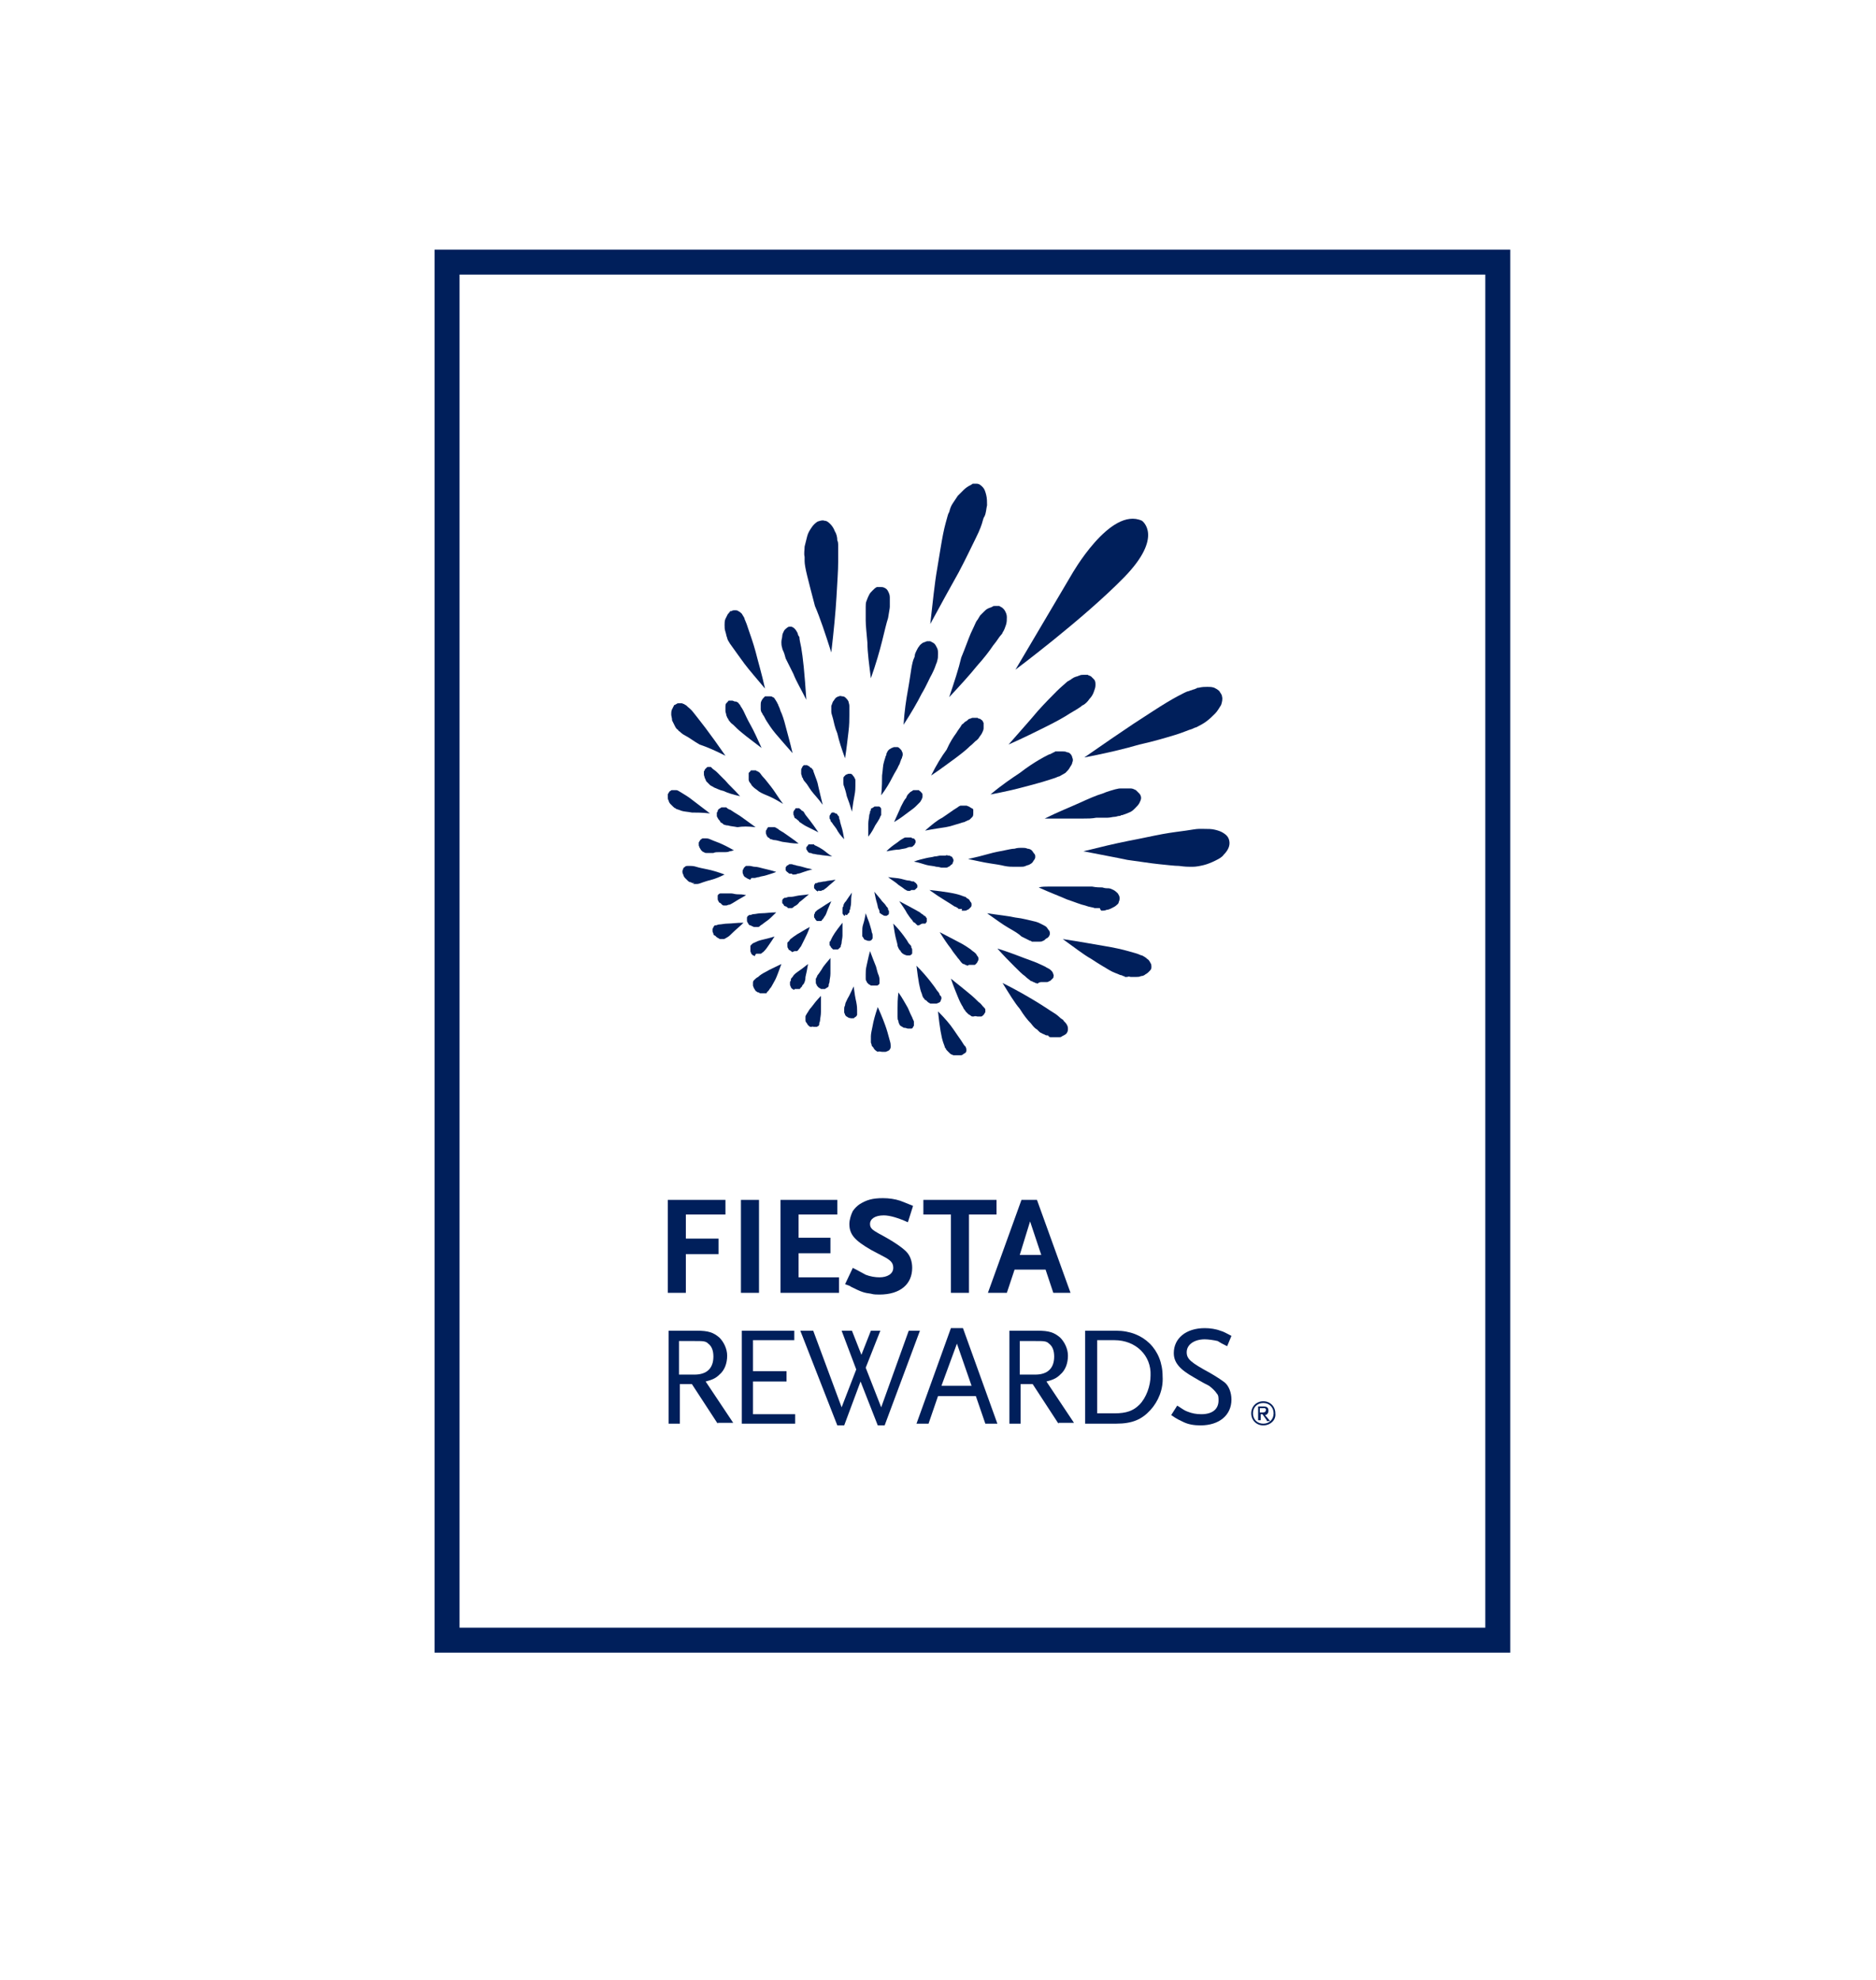 <?xml version="1.0" encoding="utf-8"?>
<!-- Generator: Adobe Illustrator 21.0.0, SVG Export Plug-In . SVG Version: 6.00 Build 0)  -->
<svg version="1.0" id="Layer_1" xmlns="http://www.w3.org/2000/svg" xmlns:xlink="http://www.w3.org/1999/xlink" x="0px" y="0px"
	 viewBox="0 0 218 230" style="enable-background:new 0 0 218 230;" xml:space="preserve">
<style type="text/css">
	.st0{fill:#001F5B;}
</style>
<g id="XMLID_14_">
	<g id="XMLID_129_">
		<g id="XMLID_583_">
			<path id="XMLID_584_" class="st0" d="M175.5,192h-125V29h125V192z M53.4,189.1h119.2V31.9H53.4V189.1z"/>
		</g>
		<g id="XMLID_130_">
			<g id="XMLID_504_">
				<g id="XMLID_574_">
					<path id="XMLID_582_" class="st0" d="M102.5,122.2c0.2,0,0.3,0,0.4,0c0.1,0,0.2-0.1,0.3-0.1c0.1-0.1,0.2-0.1,0.2-0.2
						c0.1-0.1,0.1-0.2,0.1-0.3c0,0,0,0,0-0.1c0-0.1,0-0.3-0.1-0.6c-0.1-0.3-0.2-0.8-0.4-1.4c-0.2-0.6-0.5-1.4-1-2.5
						c-0.3,0.9-0.5,1.6-0.6,2.2c-0.1,0.5-0.2,0.9-0.2,1.2c0,0.3,0,0.5,0,0.6c0,0.1,0,0.1,0,0.1c0,0.1,0.1,0.2,0.1,0.4
						c0.1,0.1,0.2,0.2,0.3,0.4c0.1,0.1,0.2,0.2,0.4,0.3C102.2,122.1,102.3,122.2,102.5,122.2L102.5,122.2
						C102.5,122.2,102.5,122.2,102.5,122.2L102.5,122.2L102.5,122.2"/>
					<path id="XMLID_581_" class="st0" d="M96.6,75.8c0.3-2.6,0.5-4.7,0.6-6.4c0.1-1.8,0.2-3.1,0.2-4.1c0-1,0-1.6,0-2
						c0-0.4-0.1-0.5-0.1-0.5c0-0.4-0.1-0.8-0.3-1.1c-0.1-0.3-0.3-0.6-0.5-0.8c-0.2-0.2-0.4-0.4-0.7-0.4c-0.2-0.1-0.5,0-0.8,0.1
						c0,0,0,0,0,0c0,0,0,0,0,0c0,0,0,0,0,0c0,0,0,0,0,0c-0.3,0.2-0.5,0.4-0.7,0.7c-0.2,0.3-0.4,0.6-0.5,1c-0.1,0.4-0.2,0.8-0.3,1.2
						c0,0.4-0.1,0.8,0,1.2c0,0,0,0.1,0,0.5c0,0.3,0.1,0.9,0.3,1.7c0.2,0.8,0.5,2,0.9,3.5C95.3,71.8,95.9,73.6,96.6,75.8"/>
					<path id="XMLID_580_" class="st0" d="M80.6,102.7c0.1,0,0.2,0,0.4,0c0.2,0,0.4-0.1,0.7-0.2c0.3-0.1,0.6-0.2,1-0.3
						c0.4-0.1,0.9-0.3,1.5-0.6c-0.8-0.3-1.5-0.5-2-0.6c-0.5-0.1-1-0.2-1.3-0.3c-0.3-0.1-0.6-0.1-0.7-0.1c-0.2,0-0.3,0-0.3,0
						c0,0,0,0,0,0c0,0,0,0,0,0c0,0,0,0,0,0l0,0h0h0l0,0h0c-0.1,0-0.2,0-0.3,0.1c-0.1,0.1-0.2,0.1-0.2,0.2c0,0.1-0.1,0.2-0.1,0.3
						c0,0.1,0,0.3,0.1,0.4c0,0.1,0.1,0.3,0.2,0.4c0.1,0.1,0.2,0.2,0.3,0.3c0.1,0.1,0.2,0.2,0.4,0.2c0.1,0.1,0.2,0.1,0.4,0.1l0,0
						c0,0,0,0,0,0C80.5,102.7,80.5,102.7,80.6,102.7C80.6,102.7,80.6,102.7,80.6,102.7"/>
					<path id="XMLID_579_" class="st0" d="M138.3,100.7c0.1,0,0.1,0,0.1,0c0,0,0.1,0,0.1,0c0,0,0,0,0.1,0l0,0l0,0c0,0,0,0,0,0
						c0,0,0,0,0,0s0,0,0,0c0.4,0,0.9-0.1,1.3-0.2c0.4-0.1,0.9-0.3,1.3-0.5c0.4-0.2,0.8-0.4,1-0.7c0.3-0.3,0.5-0.6,0.6-0.9
						c0.1-0.3,0.1-0.6,0-0.9c-0.1-0.3-0.3-0.5-0.6-0.7c-0.3-0.2-0.6-0.3-1-0.4c-0.4-0.1-0.8-0.1-1.3-0.1c0,0,0,0,0,0
						c0,0-0.1,0-0.1,0c-0.1,0-0.1,0-0.2,0c-0.1,0-0.2,0-0.3,0c-0.3,0-0.8,0.1-1.5,0.2c-0.7,0.1-1.6,0.2-2.7,0.4
						c-1.1,0.2-2.4,0.5-4,0.8c-1.5,0.3-3.2,0.7-5.2,1.2c2,0.4,3.7,0.7,5.1,1c1.5,0.2,2.7,0.4,3.7,0.5c1,0.1,1.8,0.2,2.3,0.2
						C137.7,100.7,138.1,100.7,138.3,100.7"/>
					<path id="XMLID_578_" class="st0" d="M84.3,87.8c-0.9-1.3-1.7-2.4-2.3-3.2c-0.6-0.8-1.1-1.4-1.4-1.8c-0.3-0.4-0.6-0.6-0.7-0.7
						C79.8,82,79.8,82,79.8,82c-0.1-0.1-0.2-0.1-0.3-0.2c-0.1,0-0.2-0.1-0.3-0.1c-0.1,0-0.2,0-0.3,0c-0.1,0-0.2,0-0.3,0.1
						c-0.1,0-0.1,0.1-0.2,0.1c-0.1,0-0.1,0.1-0.1,0.1c0,0.1-0.1,0.1-0.1,0.2c0,0.1-0.1,0.1-0.1,0.2c-0.1,0.2-0.1,0.4-0.1,0.6
						c0,0.2,0.1,0.4,0.1,0.7c0.1,0.2,0.2,0.4,0.3,0.6c0.1,0.2,0.2,0.4,0.4,0.5c0,0,0,0.1,0.2,0.2c0.1,0.1,0.3,0.3,0.7,0.5
						c0.4,0.2,0.9,0.6,1.6,1C82.2,86.8,83.1,87.2,84.3,87.8"/>
					<path id="XMLID_577_" class="st0" d="M122.2,120.5c0.1,0,0.2,0,0.3,0c0.1,0,0.2,0,0.3,0c0.1,0,0.2,0,0.3,0c0.1,0,0.2,0,0.3-0.1
						c0.2-0.1,0.4-0.2,0.5-0.3c0.1-0.1,0.2-0.3,0.2-0.5c0-0.2,0-0.3-0.1-0.5c-0.1-0.2-0.2-0.3-0.4-0.5c0,0,0-0.1-0.2-0.2
						c-0.2-0.1-0.4-0.4-0.9-0.7c-0.5-0.3-1.2-0.8-2.2-1.4c-1-0.6-2.2-1.3-3.8-2.1c0.8,1.3,1.4,2.3,2,3c0.5,0.8,0.9,1.3,1.3,1.7
						c0.3,0.4,0.5,0.6,0.7,0.7c0.1,0.1,0.2,0.2,0.2,0.2c0.1,0.1,0.2,0.2,0.3,0.2c0.1,0.1,0.2,0.1,0.4,0.2c0.1,0.1,0.3,0.1,0.4,0.1
						C121.9,120.5,122,120.5,122.2,120.5"/>
					<path id="XMLID_576_" class="st0" d="M118,77.8l6.5-11c0,0,4.5-8,8.2-6.3c0,0,2.6,1.8-2.1,6.6C125.9,71.9,118,77.8,118,77.8"/>
					<path id="XMLID_575_" class="st0" d="M88.6,115.4c0.1,0,0.1,0,0.2,0c0.1,0,0.1,0,0.2,0c0.1,0,0.1,0,0.1-0.1
						c0,0,0.1-0.1,0.1-0.1c0,0,0,0,0.1-0.1c0.1-0.1,0.1-0.2,0.3-0.4c0.1-0.2,0.3-0.5,0.5-0.9c0.2-0.4,0.4-1,0.7-1.8
						c-0.8,0.4-1.3,0.6-1.8,0.9c-0.4,0.2-0.7,0.4-0.9,0.6c-0.2,0.1-0.3,0.2-0.4,0.3c-0.1,0.1-0.1,0.1-0.1,0.1
						c-0.1,0.1-0.1,0.2-0.1,0.3c0,0.1,0,0.2,0,0.3c0,0.1,0.1,0.2,0.1,0.3c0.1,0.1,0.1,0.2,0.2,0.3c0,0,0.1,0.1,0.1,0.1
						c0.1,0,0.1,0.1,0.2,0.1c0.1,0,0.1,0,0.2,0.1C88.5,115.4,88.5,115.4,88.6,115.4"/>
				</g>
				<g id="XMLID_565_">
					<path id="XMLID_573_" class="st0" d="M83.7,109.1C83.8,109.1,83.8,109.1,83.7,109.1c0.1,0,0.1,0,0.1,0c0,0,0,0,0.1,0
						c0,0,0,0,0.1,0c0,0,0,0,0.1,0c0.1,0,0.2-0.1,0.4-0.2c0.2-0.1,0.4-0.3,0.7-0.6c0.3-0.3,0.7-0.6,1.2-1.1c-0.8,0-1.4,0.1-1.8,0.1
						c-0.4,0-0.8,0.1-1,0.1c-0.2,0-0.3,0.1-0.4,0.1c-0.1,0-0.1,0-0.1,0c-0.1,0-0.1,0.1-0.2,0.2c0,0.1-0.1,0.2-0.1,0.2
						c0,0.1,0,0.2,0,0.3c0,0.1,0.1,0.2,0.1,0.3c0,0.1,0.1,0.2,0.2,0.2c0.1,0.1,0.1,0.1,0.2,0.2c0.1,0,0.1,0.1,0.2,0.1
						C83.6,109.1,83.7,109.1,83.7,109.1"/>
					<path id="XMLID_572_" class="st0" d="M126,88c2.6-0.5,4.7-1,6.4-1.5c1.8-0.4,3.1-0.8,4.1-1.1c1-0.3,1.6-0.6,2-0.7
						c0.4-0.2,0.5-0.2,0.5-0.2c0.4-0.2,0.8-0.4,1.2-0.7c0.4-0.3,0.7-0.6,1-0.9c0.3-0.3,0.5-0.7,0.7-1c0.1-0.3,0.2-0.7,0.1-1
						c0-0.2-0.2-0.4-0.3-0.6c-0.2-0.2-0.4-0.3-0.6-0.4c-0.3-0.1-0.5-0.1-0.8-0.1c-0.3,0-0.6,0-1,0.1c-0.1,0-0.2,0-0.3,0.1
						c-0.1,0-0.2,0.1-0.3,0.1c-0.1,0-0.2,0.1-0.3,0.1c-0.1,0-0.2,0.1-0.3,0.1c0,0-0.1,0-0.5,0.2c-0.4,0.2-1,0.5-2,1.1
						c-1,0.6-2.2,1.4-3.9,2.5C130.2,85.1,128.3,86.4,126,88"/>
					<path id="XMLID_571_" class="st0" d="M88.9,80c-0.4-1.8-0.8-3.1-1.1-4.3c-0.3-1.1-0.6-1.9-0.8-2.5c-0.2-0.6-0.3-0.9-0.4-1.1
						c-0.1-0.2-0.1-0.3-0.1-0.3c-0.1-0.2-0.2-0.3-0.3-0.5c-0.1-0.1-0.2-0.2-0.4-0.3c-0.1-0.1-0.3-0.1-0.4-0.1c-0.1,0-0.3,0-0.4,0.1
						c0,0-0.1,0-0.1,0c0,0-0.1,0-0.1,0.1c0,0,0,0-0.1,0.1c0,0,0,0.1-0.1,0.1c-0.1,0.2-0.2,0.4-0.3,0.6c-0.1,0.2-0.1,0.5-0.1,0.7
						c0,0.3,0,0.5,0.1,0.8c0.1,0.3,0.1,0.5,0.2,0.7c0,0,0,0.1,0.1,0.3c0.1,0.2,0.3,0.5,0.6,0.9c0.3,0.4,0.7,1,1.3,1.8
						C87.1,77.9,87.9,78.8,88.9,80"/>
					<path id="XMLID_570_" class="st0" d="M111.1,122.6C111.1,122.6,111.1,122.7,111.1,122.6c0.1,0,0.1,0,0.2,0c0,0,0.1,0,0.1,0
						c0,0,0.1,0,0.1,0c0.2,0,0.3,0,0.4-0.1c0.1-0.1,0.2-0.1,0.3-0.2c0.1-0.1,0.1-0.2,0.1-0.3c0-0.1,0-0.2-0.1-0.4c0,0,0,0-0.1-0.1
						c-0.1-0.1-0.2-0.3-0.4-0.6c-0.2-0.3-0.5-0.7-0.9-1.3c-0.4-0.6-1-1.3-1.8-2.1c0.1,1,0.2,1.7,0.3,2.3c0.1,0.6,0.2,1,0.3,1.3
						c0.1,0.3,0.2,0.5,0.2,0.6c0.1,0.1,0.1,0.1,0.1,0.1c0,0.1,0.1,0.2,0.2,0.3c0.1,0.1,0.2,0.2,0.3,0.3c0.1,0.1,0.2,0.1,0.4,0.2
						C110.8,122.6,111,122.6,111.1,122.6"/>
					<path id="XMLID_569_" class="st0" d="M108.1,72.5c1.3-2.4,2.4-4.4,3.3-6c0.9-1.7,1.5-3,2-4c0.5-1,0.7-1.6,0.8-2
						c0.1-0.4,0.2-0.5,0.2-0.5c0.2-0.4,0.2-0.9,0.3-1.3c0-0.4,0-0.8-0.1-1.2c-0.1-0.4-0.2-0.7-0.4-0.9c-0.2-0.2-0.4-0.4-0.7-0.4
						c-0.1,0-0.1,0-0.2,0c-0.1,0-0.1,0-0.2,0c-0.1,0-0.1,0-0.2,0.1c-0.1,0-0.1,0.1-0.2,0.1c-0.2,0.1-0.5,0.3-0.7,0.5
						c-0.2,0.2-0.5,0.5-0.7,0.7c-0.2,0.3-0.4,0.6-0.6,0.9c-0.2,0.3-0.3,0.6-0.4,1c0,0-0.1,0.1-0.2,0.5c-0.1,0.4-0.3,1-0.5,2
						c-0.2,1-0.4,2.3-0.7,4.1C108.6,67.8,108.4,69.9,108.1,72.5"/>
					<path id="XMLID_568_" class="st0" d="M94.5,119.3c0.1,0,0.2,0,0.2,0c0.1,0,0.1,0,0.2,0c0.1,0,0.1-0.1,0.2-0.1
						c0,0,0.1-0.1,0.1-0.2c0,0,0,0,0-0.1c0-0.1,0.1-0.2,0.1-0.4c0-0.2,0.1-0.5,0.1-1c0-0.5,0-1.1,0-1.8c-0.5,0.5-0.8,0.9-1.1,1.3
						c-0.3,0.3-0.4,0.6-0.5,0.7c-0.1,0.2-0.2,0.3-0.2,0.4c0,0.1,0,0.1,0,0.1c0,0.1,0,0.2,0,0.3c0,0.1,0,0.2,0.1,0.3
						c0.1,0.1,0.1,0.2,0.2,0.3c0.1,0.1,0.2,0.2,0.3,0.2c0,0,0.1,0,0.1,0c0,0,0.1,0,0.1,0C94.4,119.2,94.4,119.2,94.5,119.3
						C94.5,119.3,94.5,119.3,94.5,119.3"/>
					<path id="XMLID_567_" class="st0" d="M131.4,113.5c0.2,0,0.4,0,0.6,0c0.2,0,0.4,0,0.6-0.1c0.2,0,0.4-0.1,0.5-0.2
						c0.2-0.1,0.3-0.2,0.4-0.3c0.2-0.2,0.3-0.3,0.3-0.5c0-0.2,0-0.4-0.1-0.5c-0.1-0.2-0.2-0.4-0.4-0.5c-0.2-0.2-0.4-0.3-0.6-0.4
						c0,0-0.1,0-0.3-0.1c-0.2-0.1-0.6-0.2-1.3-0.4c-0.7-0.2-1.6-0.4-2.8-0.6c-1.2-0.2-2.8-0.5-4.8-0.8c1.4,1,2.4,1.8,3.3,2.3
						c0.9,0.6,1.6,1,2.1,1.3c0.5,0.3,0.9,0.4,1.1,0.5c0.2,0.1,0.3,0.1,0.3,0.1c0.1,0,0.2,0.1,0.2,0.1c0.1,0,0.2,0,0.2,0.1
						c0.1,0,0.2,0,0.3,0C131.2,113.4,131.3,113.5,131.4,113.5"/>
					<path id="XMLID_566_" class="st0" d="M82.5,94.5c-0.9-0.7-1.6-1.2-2.1-1.6c-0.5-0.4-0.9-0.6-1.2-0.8c-0.3-0.2-0.5-0.3-0.6-0.3
						c-0.1,0-0.1,0-0.1,0c0,0-0.1,0-0.1,0c0,0-0.1,0-0.1,0c0,0-0.1,0-0.1,0c0,0-0.1,0-0.1,0c-0.1,0-0.1,0-0.2,0.1
						c-0.1,0-0.1,0.1-0.2,0.2c0,0.1-0.1,0.1-0.1,0.2c0,0.1,0,0.2,0,0.3c0,0.1,0,0.3,0.1,0.4c0,0.1,0.1,0.3,0.2,0.4
						c0.1,0.1,0.2,0.2,0.3,0.3c0.1,0.1,0.2,0.2,0.3,0.2c0,0,0,0,0.1,0.1c0.1,0,0.3,0.1,0.6,0.2c0.3,0.1,0.7,0.1,1.2,0.2
						C80.9,94.4,81.6,94.4,82.5,94.5"/>
				</g>
				<g id="XMLID_556_">
					<path id="XMLID_564_" class="st0" d="M98.3,106.3c0,0,0.1,0,0.1,0c0,0,0.1,0,0.1-0.1c0,0,0.1-0.1,0.1-0.1c0,0,0.1-0.1,0.1-0.1
						c0,0,0,0,0-0.1c0-0.1,0-0.1,0.1-0.3c0-0.2,0.1-0.4,0.1-0.7c0-0.3,0-0.7,0.1-1.2c-0.3,0.4-0.5,0.7-0.7,1
						c-0.2,0.2-0.3,0.4-0.3,0.6c-0.1,0.1-0.1,0.2-0.1,0.3c0,0.1,0,0.1,0,0.1c0,0.1,0,0.1,0,0.2c0,0.1,0,0.1,0,0.2
						c0,0.1,0.1,0.1,0.1,0.2c0,0,0.1,0.1,0.2,0.1c0,0,0,0,0,0C98.2,106.2,98.2,106.2,98.3,106.3C98.2,106.3,98.3,106.3,98.3,106.3
						C98.3,106.3,98.3,106.3,98.3,106.3"/>
					<path id="XMLID_563_" class="st0" d="M100.9,97.2c0.4-0.5,0.6-0.9,0.8-1.3c0.2-0.3,0.4-0.6,0.5-0.8c0.1-0.2,0.1-0.3,0.2-0.4
						c0-0.1,0-0.1,0-0.1c0-0.1,0-0.2,0-0.3c0-0.1,0-0.2,0-0.3c0-0.1-0.1-0.2-0.1-0.2c-0.1-0.1-0.1-0.1-0.2-0.1c0,0,0,0-0.1,0
						c0,0,0,0-0.1,0c0,0,0,0-0.1,0c0,0,0,0-0.1,0c-0.1,0-0.1,0-0.2,0.1c-0.1,0-0.1,0.1-0.2,0.1c-0.1,0-0.1,0.1-0.1,0.2
						c0,0.1-0.1,0.1-0.1,0.2c0,0,0,0,0,0.1c0,0.1-0.1,0.2-0.1,0.4c0,0.2-0.1,0.5-0.1,0.9C100.9,96.1,100.9,96.6,100.9,97.2"/>
					<path id="XMLID_562_" class="st0" d="M96.7,99.5c-0.5-0.3-0.8-0.6-1.1-0.8c-0.3-0.2-0.5-0.3-0.7-0.4c-0.2-0.1-0.3-0.1-0.3-0.2
						c-0.1,0-0.1,0-0.1,0c0,0,0,0-0.1,0c0,0,0,0-0.1,0c0,0,0,0-0.1,0c0,0,0,0-0.1,0c0,0-0.1,0-0.1,0c0,0-0.1,0-0.1,0.1
						c0,0-0.1,0.1-0.1,0.1c0,0,0,0.1-0.1,0.1c0,0.1,0,0.1,0,0.2c0,0.1,0,0.1,0.1,0.2c0,0.1,0.1,0.1,0.1,0.2c0.1,0,0.1,0.1,0.2,0.1
						c0,0,0,0,0.1,0c0.1,0,0.2,0.1,0.3,0.1c0.2,0,0.4,0.1,0.7,0.1C95.7,99.4,96.1,99.4,96.7,99.5"/>
					<path id="XMLID_561_" class="st0" d="M106,103.4c0.1,0,0.1,0,0.2,0c0.1,0,0.1,0,0.2-0.1c0,0,0.1-0.1,0.1-0.1
						c0,0,0.1-0.1,0.1-0.1c0-0.1,0-0.1,0-0.2c0-0.1,0-0.1-0.1-0.2c0-0.1-0.1-0.1-0.2-0.2c-0.1-0.1-0.1-0.1-0.2-0.1c0,0,0,0-0.1,0
						c-0.1,0-0.2-0.1-0.4-0.1c-0.2,0-0.5-0.1-0.9-0.2c-0.4-0.1-0.9-0.1-1.5-0.2c0.5,0.4,0.9,0.6,1.2,0.9c0.3,0.2,0.6,0.4,0.7,0.5
						c0.2,0.1,0.3,0.2,0.4,0.2c0.1,0,0.1,0,0.1,0c0,0,0,0,0.1,0c0,0,0.1,0,0.1,0C105.8,103.4,105.9,103.4,106,103.4
						C105.9,103.4,105.9,103.4,106,103.4"/>
					<path id="XMLID_560_" class="st0" d="M98.1,97.5c-0.1-0.6-0.2-1.1-0.3-1.4c-0.1-0.4-0.2-0.6-0.2-0.8c-0.1-0.2-0.1-0.3-0.1-0.4
						c0-0.1-0.1-0.1-0.1-0.1c0-0.1-0.1-0.1-0.1-0.2c0,0-0.1-0.1-0.2-0.1c-0.1,0-0.1-0.1-0.2-0.1c-0.1,0-0.1,0-0.2,0c0,0,0,0,0,0
						c0,0,0,0,0,0c0,0,0,0,0,0c0,0,0,0,0,0c-0.1,0-0.1,0.1-0.2,0.2c0,0.1-0.1,0.1-0.1,0.2c0,0.1,0,0.2,0,0.2c0,0.1,0,0.2,0.1,0.2
						c0,0,0,0,0,0.1c0,0.1,0.1,0.2,0.2,0.3c0.1,0.2,0.3,0.4,0.5,0.7C97.4,96.7,97.7,97.1,98.1,97.5"/>
					<path id="XMLID_559_" class="st0" d="M102.9,106.4C102.9,106.4,102.9,106.4,102.9,106.4C102.9,106.4,102.9,106.4,102.9,106.4
						c0.1,0,0.1,0,0.1,0c0,0,0,0,0,0c0.1,0,0.1-0.1,0.2-0.1c0,0,0.1-0.1,0.1-0.2c0-0.1,0-0.1,0-0.2c0-0.1,0-0.1-0.1-0.2
						c0,0,0,0,0-0.1c0-0.1-0.1-0.2-0.2-0.3c-0.1-0.2-0.3-0.4-0.5-0.6c-0.2-0.3-0.5-0.6-0.9-1.1c0.1,0.5,0.2,1,0.3,1.3
						c0.1,0.3,0.1,0.6,0.2,0.7c0.1,0.2,0.1,0.3,0.1,0.3c0,0.1,0,0.1,0,0.1c0,0.1,0.1,0.1,0.1,0.1c0,0,0.1,0.1,0.1,0.1
						c0.1,0,0.1,0.1,0.2,0.1C102.7,106.4,102.8,106.4,102.9,106.4"/>
					<path id="XMLID_558_" class="st0" d="M103,98.9c0.6-0.1,1.1-0.2,1.5-0.2c0.4-0.1,0.7-0.1,0.9-0.2c0.2-0.1,0.3-0.1,0.4-0.1
						c0.1,0,0.1,0,0.1,0c0.1,0,0.2-0.1,0.2-0.1c0.1-0.1,0.1-0.1,0.2-0.2c0-0.1,0.1-0.2,0.1-0.2c0-0.1,0-0.2,0-0.2
						c0-0.1-0.1-0.1-0.1-0.2c0,0-0.1-0.1-0.2-0.1c-0.1,0-0.1,0-0.2-0.1c-0.1,0-0.1,0-0.2,0c0,0,0,0-0.1,0c0,0,0,0-0.1,0
						c0,0,0,0-0.1,0c0,0,0,0-0.1,0c0,0,0,0-0.1,0c-0.1,0-0.2,0.1-0.4,0.2c-0.2,0.1-0.4,0.3-0.7,0.5C103.8,98.2,103.4,98.5,103,98.9"
						/>
					<path id="XMLID_557_" class="st0" d="M95.2,103.5L95.2,103.5C95.2,103.4,95.3,103.4,95.2,103.5c0.1,0,0.1,0,0.1,0c0,0,0,0,0,0
						c0,0,0,0,0.1,0c0.1,0,0.1-0.1,0.3-0.1c0.1-0.1,0.3-0.2,0.5-0.4c0.2-0.2,0.5-0.4,0.9-0.8c-0.5,0.1-0.9,0.1-1.2,0.2
						c-0.3,0-0.5,0.1-0.7,0.1c-0.2,0-0.2,0.1-0.3,0.1c-0.1,0-0.1,0-0.1,0c-0.1,0-0.1,0.1-0.1,0.1c0,0-0.1,0.1-0.1,0.2
						c0,0.1,0,0.1,0,0.2c0,0.1,0,0.1,0.1,0.2c0,0,0.1,0.1,0.1,0.1c0,0,0.1,0.1,0.1,0.1c0,0,0.1,0,0.1,0.1
						C95.1,103.4,95.1,103.5,95.2,103.5"/>
				</g>
				<g id="XMLID_538_">
					<path id="XMLID_555_" class="st0" d="M86,92.5c-0.7-0.8-1.3-1.3-1.7-1.8c-0.4-0.4-0.8-0.8-1-1c-0.2-0.2-0.4-0.3-0.5-0.4
						c-0.1-0.1-0.1-0.1-0.1-0.1c0,0-0.1-0.1-0.1-0.1c0,0-0.1,0-0.1,0c0,0-0.1,0-0.1,0c0,0-0.1,0-0.1,0c-0.1,0-0.1,0-0.2,0.1
						c0,0-0.1,0.1-0.1,0.1c0,0-0.1,0.1-0.1,0.1c0,0.1,0,0.1-0.1,0.2c0,0.1,0,0.3,0,0.4c0,0.1,0.1,0.3,0.1,0.4
						c0.1,0.1,0.1,0.3,0.2,0.4c0.1,0.1,0.2,0.2,0.3,0.3c0,0,0,0,0.1,0.1c0.1,0.1,0.2,0.1,0.5,0.3c0.3,0.1,0.6,0.3,1.1,0.4
						C84.5,92.1,85.1,92.3,86,92.5"/>
					<path id="XMLID_554_" class="st0" d="M121,114.1c0.1,0,0.2,0,0.3,0c0.1,0,0.2,0,0.3,0c0.1,0,0.2,0,0.3-0.1
						c0.1,0,0.2-0.1,0.2-0.1c0.1-0.1,0.2-0.2,0.3-0.3c0-0.1,0.1-0.3,0-0.4c0-0.1-0.1-0.3-0.2-0.4c-0.1-0.1-0.2-0.2-0.4-0.3
						c0,0,0,0-0.2-0.1c-0.1-0.1-0.4-0.2-0.8-0.4c-0.4-0.2-1-0.4-1.8-0.7c-0.8-0.3-1.8-0.7-3.1-1.1c0.8,0.9,1.4,1.5,2,2.1
						c0.5,0.5,0.9,0.9,1.2,1.1c0.3,0.3,0.5,0.4,0.6,0.5c0.1,0.1,0.2,0.1,0.2,0.1c0.1,0,0.1,0.1,0.2,0.1c0.1,0,0.2,0.1,0.2,0.1
						c0.1,0,0.2,0,0.2,0.1C120.8,114.1,120.9,114.1,121,114.1"/>
					<path id="XMLID_553_" class="st0" d="M110.3,81c1.3-1.4,2.4-2.6,3.2-3.6c0.9-1,1.5-1.8,1.9-2.4c0.5-0.6,0.7-1,0.9-1.2
						c0.2-0.2,0.2-0.3,0.2-0.3c0.2-0.3,0.3-0.6,0.4-0.9c0.1-0.3,0.1-0.6,0.1-0.9c0-0.3-0.1-0.5-0.2-0.7c-0.1-0.2-0.3-0.4-0.5-0.5
						c-0.1,0-0.1-0.1-0.2-0.1c-0.1,0-0.2,0-0.2,0c-0.1,0-0.2,0-0.3,0c-0.1,0-0.2,0-0.3,0.1c-0.2,0.1-0.3,0.1-0.5,0.2
						c-0.2,0.1-0.3,0.2-0.5,0.4c-0.1,0.1-0.3,0.3-0.4,0.4c-0.1,0.2-0.2,0.3-0.3,0.5c0,0-0.1,0.1-0.2,0.3c-0.1,0.2-0.3,0.7-0.6,1.3
						c-0.3,0.7-0.6,1.6-1.1,2.8C111.4,77.7,110.9,79.2,110.3,81"/>
					<path id="XMLID_552_" class="st0" d="M92.5,114.9c0.1,0,0.1,0,0.2,0c0.1,0,0.1,0,0.2,0c0,0,0.1,0,0.1-0.1c0,0,0.1-0.1,0.1-0.1
						c0,0,0,0,0.1-0.1c0-0.1,0.1-0.2,0.2-0.3c0.1-0.2,0.2-0.4,0.2-0.8c0.1-0.4,0.2-0.9,0.3-1.5c-0.5,0.4-0.9,0.7-1.2,0.9
						c-0.3,0.2-0.5,0.4-0.6,0.6c-0.1,0.1-0.2,0.2-0.2,0.3c0,0.1,0,0.1,0,0.1c0,0.1-0.1,0.1-0.1,0.2c0,0.1,0,0.2,0,0.3
						c0,0.1,0.1,0.2,0.1,0.3c0.1,0.1,0.1,0.2,0.2,0.2c0,0,0.1,0,0.1,0.1c0,0,0.1,0,0.1,0C92.3,114.9,92.3,114.9,92.5,114.9
						C92.4,114.9,92.4,114.9,92.5,114.9"/>
					<path id="XMLID_551_" class="st0" d="M128.7,95c0.3,0,0.6-0.1,0.8-0.1c0.2,0,0.4-0.1,0.5-0.1c0.1,0,0.2,0,0.3-0.1
						c0.1,0,0.1,0,0.1,0c0.3-0.1,0.6-0.2,0.8-0.3c0.3-0.1,0.5-0.3,0.7-0.5c0.2-0.2,0.4-0.4,0.5-0.6c0.1-0.2,0.2-0.4,0.2-0.6
						c0-0.2-0.1-0.4-0.2-0.5c-0.1-0.1-0.3-0.3-0.4-0.4c-0.2-0.1-0.4-0.2-0.6-0.2c-0.2,0-0.5,0-0.8,0c0,0-0.1,0-0.1,0
						c0,0-0.1,0-0.1,0c0,0-0.1,0-0.1,0c0,0-0.1,0-0.1,0h0l0,0l0,0l0,0c-0.1,0-0.2,0-0.6,0.1c-0.3,0.1-0.8,0.2-1.5,0.5
						c-0.7,0.2-1.6,0.6-2.7,1.1c-1.1,0.5-2.4,1-4,1.8c0.9,0,1.7,0,2.4,0c0.7,0,1.4,0,2,0c0.6,0,1.1,0,1.6-0.1
						C128,95,128.4,95,128.7,95"/>
					<path id="XMLID_550_" class="st0" d="M84.1,105.2L84.1,105.2L84.1,105.2C84.2,105.2,84.2,105.2,84.1,105.2
						C84.2,105.2,84.2,105.2,84.1,105.2L84.1,105.2L84.1,105.2L84.1,105.2l0.1,0c0,0,0.1,0,0.2,0c0.1,0,0.2-0.1,0.4-0.1
						c0.2-0.1,0.4-0.2,0.7-0.4c0.3-0.2,0.7-0.4,1.2-0.7c-0.4-0.1-0.7-0.1-1-0.1c-0.3,0-0.5-0.1-0.7-0.1c-0.2,0-0.4,0-0.5,0
						c-0.2,0-0.3,0-0.4,0c-0.1,0-0.2,0-0.2,0c-0.1,0-0.1,0-0.1,0c0,0-0.1,0-0.1,0c0,0,0,0,0,0c-0.1,0-0.2,0.1-0.2,0.1
						c-0.1,0.1-0.1,0.1-0.1,0.2c0,0.1,0,0.2,0,0.3c0,0.1,0,0.2,0.1,0.3c0,0.1,0.1,0.2,0.2,0.2c0.1,0.1,0.1,0.1,0.2,0.2
						c0.1,0.1,0.2,0.1,0.2,0.1C84,105.2,84.1,105.2,84.1,105.2"/>
					<path id="XMLID_549_" class="st0" d="M105.5,119.5C105.6,119.5,105.6,119.5,105.5,119.5C105.6,119.5,105.6,119.5,105.5,119.5
						L105.5,119.5l0.1,0c0.1,0,0.2,0,0.3,0c0.1,0,0.2-0.1,0.2-0.2c0.1-0.1,0.1-0.1,0.1-0.2c0-0.1,0-0.2,0-0.3c0,0,0,0,0-0.1
						c0-0.1-0.1-0.2-0.2-0.5c-0.1-0.2-0.3-0.6-0.5-1.1c-0.3-0.5-0.6-1.1-1.1-1.8c-0.1,0.8-0.1,1.3-0.1,1.8c0,0.5,0,0.8,0,1
						c0,0.2,0,0.4,0.1,0.5c0,0.1,0,0.1,0,0.1c0,0.1,0.1,0.2,0.1,0.3c0.1,0.1,0.1,0.2,0.2,0.2c0.1,0.1,0.2,0.1,0.3,0.2
						C105.3,119.4,105.4,119.5,105.5,119.5"/>
					<path id="XMLID_548_" class="st0" d="M93.7,81.3c-0.1-1.5-0.2-2.8-0.3-3.8c-0.1-1-0.2-1.7-0.3-2.3c-0.1-0.5-0.2-0.9-0.2-1.1
						c0-0.2-0.1-0.2-0.1-0.2c-0.1-0.2-0.1-0.4-0.2-0.5c-0.1-0.2-0.2-0.3-0.3-0.4c-0.1-0.1-0.3-0.2-0.4-0.2c-0.1,0-0.3,0-0.4,0.1
						c0,0,0,0,0,0c0,0,0,0,0,0c0,0,0,0,0,0c0,0,0,0,0,0c-0.1,0.1-0.3,0.2-0.4,0.4c-0.1,0.2-0.2,0.4-0.2,0.6c0,0.2-0.1,0.4-0.1,0.7
						c0,0.2,0,0.4,0.1,0.7c0,0,0,0.1,0.1,0.3c0.1,0.2,0.2,0.5,0.3,0.9c0.2,0.4,0.5,1,0.9,1.8C92.5,79.1,93.1,80.1,93.7,81.3"/>
					<path id="XMLID_547_" class="st0" d="M88.5,86.9c-0.5-1.1-0.9-2-1.3-2.7c-0.4-0.7-0.6-1.2-0.8-1.6c-0.2-0.4-0.4-0.6-0.4-0.7
						c-0.1-0.1-0.1-0.1-0.1-0.1c-0.1-0.1-0.1-0.2-0.2-0.2c-0.1-0.1-0.2-0.1-0.3-0.1c-0.1,0-0.2-0.1-0.3-0.1c-0.1,0-0.2,0-0.3,0
						c0,0-0.1,0-0.1,0c0,0-0.1,0-0.1,0.1c0,0-0.1,0.1-0.1,0.1c0,0-0.1,0.1-0.1,0.1c-0.1,0.1-0.1,0.3-0.1,0.4c0,0.2,0,0.3,0,0.5
						c0,0.2,0.1,0.3,0.1,0.5c0.1,0.2,0.1,0.3,0.2,0.4c0,0,0,0,0.1,0.2c0.1,0.1,0.2,0.3,0.5,0.5c0.3,0.3,0.6,0.6,1.1,1
						C86.9,85.7,87.6,86.2,88.5,86.9"/>
					<path id="XMLID_546_" class="st0" d="M113.6,118.1c0,0,0.1,0,0.1,0c0,0,0.1,0,0.1,0c0,0,0.1,0,0.1,0c0,0,0.1,0,0.1,0
						c0.1,0,0.2-0.1,0.3-0.2c0.1-0.1,0.1-0.2,0.2-0.3c0-0.1,0-0.2,0-0.3c0-0.1-0.1-0.2-0.2-0.3c0,0,0,0-0.1-0.1
						c-0.1-0.1-0.2-0.3-0.5-0.5c-0.2-0.2-0.6-0.6-1.1-1c-0.5-0.4-1.2-1-2.1-1.7c0.3,0.9,0.6,1.6,0.8,2.1c0.2,0.5,0.4,0.9,0.6,1.2
						c0.1,0.3,0.3,0.4,0.3,0.5c0.1,0.1,0.1,0.1,0.1,0.1c0.1,0.1,0.1,0.1,0.2,0.2c0.1,0.1,0.2,0.1,0.3,0.2c0.1,0.1,0.2,0.1,0.3,0.1
						C113.4,118,113.5,118.1,113.6,118.1"/>
					<path id="XMLID_545_" class="st0" d="M117.2,86.5c1.8-0.8,3.2-1.5,4.4-2.1c1.2-0.6,2.1-1.1,2.7-1.5c0.7-0.4,1-0.6,1.3-0.8
						c0.2-0.2,0.3-0.2,0.3-0.2c0.3-0.2,0.5-0.4,0.7-0.7c0.2-0.2,0.4-0.5,0.5-0.8c0.1-0.3,0.2-0.5,0.2-0.8c0-0.3,0-0.5-0.2-0.7
						c-0.1-0.1-0.2-0.2-0.3-0.3c-0.1-0.1-0.3-0.1-0.4-0.2c-0.1,0-0.3,0-0.5,0c-0.2,0-0.3,0-0.5,0.1c-0.1,0-0.2,0.1-0.3,0.1
						c-0.1,0-0.2,0.1-0.3,0.1c-0.1,0.1-0.2,0.1-0.3,0.2c-0.1,0.1-0.2,0.1-0.3,0.2c0,0-0.1,0-0.3,0.2c-0.2,0.2-0.6,0.5-1.1,1
						c-0.5,0.5-1.3,1.3-2.2,2.3C119.6,83.8,118.5,85,117.2,86.5"/>
					<path id="XMLID_544_" class="st0" d="M87.9,110.8C88,110.8,88,110.8,87.9,110.8c0.1,0,0.2,0,0.2,0c0,0,0.1,0,0.1,0
						c0,0,0.1,0,0.1,0c0,0,0,0,0.1,0c0.1,0,0.1-0.1,0.3-0.2c0.1-0.1,0.3-0.3,0.5-0.6c0.2-0.3,0.5-0.7,0.8-1.2
						c-0.6,0.2-1.1,0.3-1.5,0.4c-0.4,0.1-0.6,0.2-0.8,0.3c-0.2,0.1-0.3,0.1-0.3,0.2c-0.1,0-0.1,0.1-0.1,0.1c-0.1,0-0.1,0.1-0.1,0.2
						c0,0.1,0,0.2,0,0.2c0,0.1,0,0.2,0,0.3c0,0.1,0.1,0.2,0.1,0.3c0,0,0.1,0.1,0.1,0.1c0,0,0.1,0.1,0.1,0.1c0.1,0,0.1,0,0.2,0.1
						C87.8,110.8,87.9,110.8,87.9,110.8"/>
					<path id="XMLID_543_" class="st0" d="M128,105.8c0.2,0,0.4,0,0.6-0.1c0.2,0,0.4-0.1,0.6-0.2c0.2-0.1,0.4-0.2,0.5-0.3
						c0.1-0.1,0.3-0.2,0.3-0.4c0.1-0.2,0.1-0.3,0.1-0.5c0-0.2-0.1-0.3-0.2-0.5c-0.1-0.1-0.3-0.3-0.5-0.4c-0.2-0.1-0.4-0.2-0.6-0.2
						c0,0,0,0-0.1,0c-0.1,0-0.3,0-0.6-0.1c-0.3,0-0.7,0-1.2-0.1c-0.5,0-1.2,0-2,0c-0.3,0-0.6,0-0.9,0c-0.3,0-0.6,0-1,0
						c-0.3,0-0.7,0-1.1,0c-0.4,0-0.8,0-1.2,0.1c1.3,0.6,2.4,1,3.3,1.4c0.9,0.3,1.6,0.6,2.1,0.7c0.5,0.2,0.9,0.2,1.1,0.3
						c0.2,0,0.3,0,0.3,0h0l0,0l0,0c0,0,0.1,0,0.1,0c0,0,0.1,0,0.1,0c0,0,0.1,0,0.1,0C127.9,105.8,128,105.8,128,105.8"/>
					<path id="XMLID_542_" class="st0" d="M83.6,99c0.1,0,0.2,0,0.3,0c0.1,0,0.3,0,0.4,0c0.1,0,0.3,0,0.5-0.1c0.2,0,0.3-0.1,0.5-0.1
						c-0.7-0.4-1.3-0.7-1.8-0.9c-0.5-0.2-0.8-0.3-1-0.4c-0.2-0.1-0.4-0.1-0.5-0.1c-0.1,0-0.1,0-0.1,0h0h0v0c0,0,0,0,0,0l-0.1,0
						c0,0,0,0,0,0c0,0,0,0-0.1,0c-0.1,0-0.1,0-0.2,0.1c-0.1,0-0.1,0.1-0.2,0.2c0,0.1-0.1,0.1-0.1,0.2c0,0.1,0,0.2,0,0.3
						c0,0.1,0.1,0.2,0.1,0.3c0.1,0.1,0.1,0.2,0.2,0.3c0.1,0.1,0.2,0.2,0.3,0.2c0.1,0.1,0.2,0.1,0.3,0.1c0,0,0,0,0.1,0
						c0,0,0.1,0,0.2,0c0.1,0,0.3,0,0.5,0C83.1,99,83.3,99,83.6,99"/>
					<path id="XMLID_541_" class="st0" d="M98.8,118.3c0.1,0,0.2,0,0.3,0c0.1,0,0.2,0,0.2-0.1c0.1,0,0.1-0.1,0.2-0.1
						c0-0.1,0.1-0.1,0.1-0.2c0,0,0,0,0-0.1c0-0.1,0-0.2,0-0.4c0-0.2,0-0.5-0.1-1c-0.1-0.4-0.2-1-0.3-1.8c-0.3,0.6-0.5,1.1-0.7,1.4
						c-0.2,0.4-0.3,0.6-0.3,0.8c-0.1,0.2-0.1,0.3-0.1,0.4c0,0.1,0,0.1,0,0.1c0,0.1,0,0.2,0,0.3c0,0.1,0.1,0.2,0.1,0.3
						c0.1,0.1,0.1,0.2,0.2,0.2c0.1,0.1,0.2,0.1,0.3,0.2c0,0,0,0,0,0C98.7,118.2,98.7,118.2,98.8,118.3
						C98.7,118.3,98.7,118.3,98.8,118.3C98.7,118.3,98.7,118.3,98.8,118.3"/>
					<path id="XMLID_540_" class="st0" d="M101.2,78.8c0.6-1.7,1-3.1,1.3-4.3c0.3-1.2,0.5-2.1,0.7-2.7c0.1-0.7,0.2-1.1,0.2-1.3
						c0-0.2,0-0.3,0-0.3c0-0.3,0-0.5,0-0.8c0-0.3-0.1-0.5-0.2-0.7c-0.1-0.2-0.2-0.3-0.4-0.4c-0.2-0.1-0.3-0.1-0.5-0.1c0,0,0,0-0.1,0
						c0,0,0,0-0.1,0c0,0,0,0-0.1,0c0,0,0,0-0.1,0c-0.2,0.1-0.3,0.2-0.5,0.4c-0.2,0.2-0.3,0.3-0.4,0.5c-0.1,0.2-0.2,0.4-0.3,0.7
						c-0.1,0.2-0.1,0.5-0.1,0.7c0,0,0,0.1,0,0.3c0,0.2,0,0.6,0,1.3c0,0.6,0.1,1.4,0.2,2.6C100.8,75.8,101,77.2,101.2,78.8"/>
					<path id="XMLID_539_" class="st0" d="M115.1,92.3c1.6-0.3,2.9-0.6,4-0.9c1.1-0.3,1.9-0.5,2.5-0.7c0.6-0.2,1-0.3,1.2-0.4
						c0.2-0.1,0.3-0.1,0.3-0.1c0.2-0.1,0.5-0.3,0.7-0.4c0.2-0.2,0.4-0.4,0.5-0.6c0.1-0.2,0.3-0.4,0.3-0.6c0.1-0.2,0.1-0.4,0-0.6
						c0-0.1-0.1-0.3-0.2-0.4c-0.1-0.1-0.2-0.2-0.4-0.2c-0.2-0.1-0.3-0.1-0.5-0.1c-0.2,0-0.4,0-0.6,0c-0.1,0-0.1,0-0.2,0
						c-0.1,0-0.1,0-0.2,0.1c-0.1,0-0.1,0-0.2,0.1c-0.1,0-0.1,0-0.2,0.1c0,0-0.1,0-0.3,0.1c-0.2,0.1-0.6,0.3-1.1,0.6
						c-0.5,0.3-1.3,0.8-2.2,1.5C117.6,90.4,116.4,91.2,115.1,92.3"/>
				</g>
				<g id="XMLID_522_">
					<path id="XMLID_537_" class="st0" d="M101.6,114.5c0.1,0,0.2,0,0.3,0c0.1,0,0.2-0.1,0.2-0.1c0.1-0.1,0.1-0.1,0.1-0.2
						c0-0.1,0-0.2,0-0.3c0,0,0,0,0-0.1c0-0.1,0-0.2-0.1-0.5c-0.1-0.2-0.2-0.6-0.3-1c-0.2-0.5-0.4-1-0.7-1.8
						c-0.2,0.7-0.3,1.3-0.4,1.7c-0.1,0.4-0.1,0.7-0.1,1c0,0.2,0,0.4,0,0.4c0,0.1,0,0.1,0,0.1c0,0.1,0,0.2,0.1,0.3
						c0,0.1,0.1,0.2,0.2,0.3c0.1,0.1,0.2,0.1,0.3,0.2C101.3,114.5,101.4,114.5,101.6,114.5L101.6,114.5L101.6,114.5L101.6,114.5
						L101.6,114.5"/>
					<path id="XMLID_536_" class="st0" d="M98.2,88.1c0.2-1.3,0.3-2.3,0.4-3.1c0.1-0.8,0.1-1.4,0.1-1.9c0-0.5,0-0.7,0-0.9
						c0-0.2,0-0.2,0-0.2c0-0.2-0.1-0.4-0.1-0.5c-0.1-0.2-0.2-0.3-0.3-0.4c-0.1-0.1-0.2-0.2-0.4-0.2c-0.1,0-0.3-0.1-0.4,0l0,0l0,0
						l0,0l0,0c-0.1,0-0.3,0.1-0.4,0.2c-0.1,0.1-0.2,0.3-0.3,0.4c-0.1,0.2-0.1,0.3-0.2,0.5c0,0.2,0,0.4,0,0.5c0,0,0,0.1,0,0.2
						c0,0.2,0.1,0.4,0.2,0.8c0.1,0.4,0.2,1,0.5,1.7C97.5,86.1,97.8,87,98.2,88.1"/>
					<path id="XMLID_535_" class="st0" d="M87.4,102c0.1,0,0.2,0,0.3,0c0.1,0,0.3-0.1,0.5-0.1c0.2-0.1,0.5-0.1,0.8-0.2
						c0.3-0.1,0.7-0.2,1.2-0.4c-0.6-0.2-1.1-0.3-1.5-0.4c-0.4-0.1-0.7-0.2-1-0.2c-0.2,0-0.4-0.1-0.6-0.1c-0.1,0-0.2,0-0.3,0l0,0
						c0,0,0,0,0,0l0,0l0,0h0h0h0h0c-0.1,0-0.2,0-0.2,0.1c-0.1,0-0.1,0.1-0.2,0.2c0,0.1-0.1,0.2-0.1,0.2c0,0.1,0,0.2,0,0.3
						c0,0.1,0.1,0.2,0.1,0.3c0.1,0.1,0.1,0.2,0.2,0.2c0.1,0.1,0.2,0.1,0.3,0.2c0.1,0,0.2,0.1,0.3,0.1l0,0l0,0
						C87.3,102,87.3,102,87.4,102C87.4,102,87.4,102,87.4,102"/>
					<path id="XMLID_534_" class="st0" d="M118.5,100.7C118.5,100.7,118.5,100.7,118.5,100.7C118.6,100.7,118.6,100.7,118.5,100.7
						c0.1,0,0.1,0,0.1,0c0,0,0,0,0,0l0,0h0h0l0,0c0.2,0,0.4,0,0.6-0.1c0.2-0.1,0.4-0.1,0.5-0.2c0.2-0.1,0.3-0.2,0.4-0.4
						c0.1-0.1,0.2-0.3,0.2-0.4c0-0.2,0-0.3-0.1-0.4c-0.1-0.1-0.2-0.3-0.3-0.4c-0.1-0.1-0.3-0.2-0.5-0.2c-0.2-0.1-0.4-0.1-0.6-0.1
						l0,0c0,0,0,0,0,0c0,0-0.1,0-0.1,0c0,0-0.1,0-0.1,0c-0.1,0-0.4,0-0.7,0.1c-0.3,0-0.7,0.1-1.2,0.2c-0.5,0.1-1.1,0.2-1.8,0.4
						c-0.7,0.2-1.5,0.4-2.4,0.6c1,0.2,1.8,0.4,2.5,0.5c0.7,0.1,1.3,0.2,1.7,0.3c0.5,0.1,0.8,0.1,1.1,0.1
						C118.2,100.7,118.4,100.7,118.5,100.7"/>
					<path id="XMLID_533_" class="st0" d="M91,93.4c-0.6-0.8-1-1.5-1.4-2c-0.4-0.5-0.7-0.9-0.9-1.1c-0.2-0.2-0.3-0.4-0.4-0.5
						c-0.1-0.1-0.1-0.1-0.1-0.1c-0.1,0-0.1-0.1-0.2-0.1c-0.1,0-0.1-0.1-0.2-0.1c-0.1,0-0.1,0-0.2,0c-0.1,0-0.1,0-0.2,0
						c0,0-0.1,0-0.1,0c0,0-0.1,0-0.1,0.1c0,0-0.1,0.1-0.1,0.1c0,0-0.1,0.1-0.1,0.1C87,89.9,87,90,87,90.2c0,0.1,0,0.3,0,0.4
						c0,0.1,0.1,0.3,0.2,0.4c0.1,0.1,0.1,0.2,0.2,0.3c0,0,0,0,0.1,0.1c0.1,0.1,0.2,0.2,0.5,0.4c0.2,0.2,0.6,0.4,1.1,0.6
						C89.6,92.6,90.2,92.9,91,93.4"/>
					<path id="XMLID_532_" class="st0" d="M112.6,112.1c0.1,0,0.1,0,0.2,0c0.1,0,0.1,0,0.2,0c0.1,0,0.1,0,0.2,0c0.1,0,0.1,0,0.2-0.1
						c0.1-0.1,0.2-0.2,0.2-0.3c0.1-0.1,0.1-0.2,0.1-0.3c0-0.1,0-0.2-0.1-0.3c-0.1-0.1-0.1-0.2-0.2-0.3c0,0,0,0-0.1-0.1
						c-0.1-0.1-0.3-0.2-0.5-0.4c-0.3-0.2-0.7-0.5-1.3-0.8c-0.6-0.3-1.3-0.7-2.3-1.2c0.5,0.8,0.9,1.4,1.3,1.9
						c0.3,0.5,0.6,0.8,0.8,1.1c0.2,0.2,0.3,0.4,0.4,0.5c0.1,0.1,0.1,0.1,0.1,0.1c0.1,0.1,0.1,0.1,0.2,0.1c0.1,0,0.1,0.1,0.2,0.1
						c0.1,0,0.2,0.1,0.2,0.1S112.6,112.1,112.6,112.1"/>
					<path id="XMLID_531_" class="st0" d="M108.2,90.1c1.2-0.8,2.1-1.5,2.8-2c0.8-0.6,1.3-1,1.7-1.4c0.4-0.3,0.6-0.6,0.8-0.7
						c0.1-0.1,0.2-0.2,0.2-0.2c0.1-0.2,0.3-0.4,0.4-0.6c0.1-0.2,0.2-0.4,0.2-0.6c0-0.2,0-0.4,0-0.6c-0.1-0.2-0.1-0.3-0.3-0.4
						c-0.1-0.1-0.1-0.1-0.2-0.1c-0.1,0-0.2-0.1-0.2-0.1c-0.1,0-0.2,0-0.3,0c-0.1,0-0.2,0-0.3,0c-0.1,0-0.2,0.1-0.3,0.1
						c-0.1,0-0.2,0.1-0.3,0.2c-0.1,0.1-0.2,0.1-0.3,0.2c-0.1,0.1-0.2,0.2-0.2,0.2c0,0-0.1,0-0.2,0.2c-0.1,0.2-0.3,0.4-0.6,0.9
						c-0.3,0.4-0.7,1-1.1,1.9C109.4,87.9,108.8,88.9,108.2,90.1"/>
					<path id="XMLID_530_" class="st0" d="M92.4,110.5c0,0,0.1,0,0.1,0c0,0,0.1,0,0.1,0c0,0,0.1,0,0.1-0.1c0,0,0.1,0,0.1-0.1
						c0,0,0,0,0.1-0.1c0-0.1,0.1-0.1,0.2-0.3c0.1-0.2,0.2-0.4,0.4-0.8c0.2-0.4,0.4-0.8,0.6-1.4c-0.6,0.3-1,0.6-1.4,0.8
						c-0.3,0.2-0.6,0.4-0.7,0.5c-0.2,0.1-0.2,0.2-0.3,0.3c0,0.1-0.1,0.1-0.1,0.1c-0.1,0.1-0.1,0.1-0.1,0.2c0,0.1,0,0.2,0,0.3
						c0,0.1,0,0.2,0.1,0.3c0,0.1,0.1,0.2,0.2,0.2c0,0,0.1,0.1,0.1,0.1c0,0,0.1,0,0.1,0.1c0,0,0.1,0,0.1,0
						C92.3,110.5,92.3,110.5,92.4,110.5"/>
					<path id="XMLID_529_" class="st0" d="M95.6,114.9c0.1,0,0.1,0,0.2,0c0.1,0,0.1,0,0.2-0.1c0.1,0,0.1-0.1,0.2-0.1
						c0,0,0.1-0.1,0.1-0.2c0,0,0,0,0-0.1c0-0.1,0.1-0.2,0.1-0.4c0-0.2,0.1-0.5,0.1-0.9c0-0.4,0-1,0-1.8c-0.4,0.5-0.8,0.9-1,1.3
						c-0.2,0.3-0.4,0.6-0.5,0.7c-0.1,0.2-0.1,0.3-0.2,0.4c0,0.1,0,0.1,0,0.1c0,0.1,0,0.2,0,0.3c0,0.1,0,0.2,0.1,0.3
						c0,0.1,0.1,0.2,0.2,0.3c0.1,0.1,0.2,0.1,0.3,0.2c0,0,0,0,0.1,0c0,0,0,0,0.1,0C95.5,114.9,95.5,114.9,95.6,114.9
						C95.6,114.9,95.6,114.9,95.6,114.9"/>
					<path id="XMLID_528_" class="st0" d="M105,84.2c0.9-1.4,1.6-2.6,2.1-3.6c0.6-1,0.9-1.8,1.2-2.3c0.3-0.6,0.4-0.9,0.5-1.2
						c0.1-0.2,0.1-0.3,0.1-0.3c0.1-0.3,0.1-0.5,0.1-0.8c0-0.3,0-0.5-0.1-0.7c-0.1-0.2-0.2-0.4-0.3-0.5c-0.1-0.1-0.3-0.2-0.5-0.3
						c0,0-0.1,0-0.1,0c0,0-0.1,0-0.1,0c0,0-0.1,0-0.1,0c0,0-0.1,0-0.1,0c-0.2,0.1-0.3,0.1-0.5,0.2c-0.1,0.1-0.3,0.2-0.4,0.4
						c-0.1,0.1-0.2,0.3-0.3,0.5c-0.1,0.2-0.2,0.4-0.2,0.6c0,0,0,0.1-0.1,0.3c-0.1,0.2-0.2,0.6-0.3,1.2c-0.1,0.6-0.2,1.4-0.4,2.5
						C105.3,81.3,105.1,82.6,105,84.2"/>
					<path id="XMLID_527_" class="st0" d="M87.8,96.1c-0.8-0.6-1.4-1-1.8-1.3c-0.5-0.3-0.8-0.5-1.1-0.7c-0.3-0.1-0.4-0.2-0.5-0.3
						c-0.1,0-0.1,0-0.1,0c0,0-0.1,0-0.1,0c0,0-0.1,0-0.1,0c0,0-0.1,0-0.1,0c0,0-0.1,0-0.1,0c-0.1,0-0.1,0-0.2,0.1
						c-0.1,0-0.1,0.1-0.2,0.1c0,0.1-0.1,0.1-0.1,0.2c0,0.1,0,0.1-0.1,0.2c0,0.1,0,0.2,0,0.4c0,0.1,0.1,0.2,0.2,0.4
						c0.1,0.1,0.2,0.2,0.2,0.3c0.1,0.1,0.2,0.1,0.3,0.2c0,0,0,0,0.1,0.1c0.1,0,0.2,0.1,0.5,0.1c0.3,0.1,0.6,0.1,1.1,0.2
						C86.3,96,86.9,96,87.8,96.1"/>
					<path id="XMLID_526_" class="st0" d="M120.4,109.4c0.1,0,0.3,0,0.4,0c0.1,0,0.3,0,0.4-0.1c0.1,0,0.2-0.1,0.3-0.2
						c0.1-0.1,0.2-0.1,0.3-0.2c0.1-0.1,0.2-0.3,0.2-0.4c0-0.1,0-0.3-0.1-0.4c-0.1-0.1-0.2-0.3-0.3-0.4c-0.1-0.1-0.3-0.2-0.5-0.3
						c0,0,0,0-0.2-0.1c-0.2-0.1-0.4-0.2-0.9-0.3c-0.5-0.1-1.1-0.3-2-0.4c-0.9-0.2-2-0.3-3.3-0.5c1,0.7,1.8,1.3,2.5,1.7
						c0.7,0.4,1.2,0.7,1.5,1c0.4,0.2,0.6,0.3,0.8,0.4c0.2,0.1,0.2,0.1,0.2,0.1c0.1,0,0.1,0,0.2,0.1c0.1,0,0.1,0,0.2,0
						c0.1,0,0.1,0,0.2,0C120.3,109.4,120.4,109.4,120.4,109.4"/>
					<path id="XMLID_525_" class="st0" d="M92.1,87.5c-0.3-1.3-0.6-2.3-0.8-3.1c-0.2-0.8-0.4-1.4-0.6-1.8c-0.1-0.4-0.3-0.7-0.3-0.8
						c-0.1-0.1-0.1-0.2-0.1-0.2c-0.1-0.1-0.1-0.2-0.2-0.3C90,81.1,89.9,81,89.8,81c-0.1-0.1-0.2-0.1-0.3-0.1c-0.1,0-0.2,0-0.3,0
						c0,0,0,0-0.1,0c0,0,0,0-0.1,0c0,0,0,0-0.1,0c0,0,0,0-0.1,0.1c-0.1,0.1-0.2,0.2-0.3,0.4c-0.1,0.2-0.1,0.3-0.1,0.5
						c0,0.2,0,0.4,0,0.5c0,0.2,0.1,0.4,0.2,0.5c0,0,0,0.1,0.1,0.2c0.1,0.1,0.2,0.4,0.4,0.7c0.2,0.3,0.5,0.8,1,1.4
						C90.7,85.9,91.3,86.6,92.1,87.5"/>
					<path id="XMLID_524_" class="st0" d="M108.5,116.6C108.5,116.6,108.6,116.6,108.5,116.6c0.1,0,0.1,0,0.1,0s0,0,0.1,0
						c0,0,0,0,0.1,0c0.1,0,0.2-0.1,0.3-0.1c0.1-0.1,0.2-0.1,0.2-0.2c0-0.1,0.1-0.2,0.1-0.3s0-0.2-0.1-0.3c0,0,0,0-0.1-0.1
						c0-0.1-0.1-0.3-0.3-0.5c-0.2-0.3-0.4-0.6-0.8-1.1c-0.4-0.5-0.9-1.1-1.6-1.8c0.1,0.9,0.2,1.5,0.3,2.1c0.1,0.5,0.2,0.9,0.3,1.1
						c0.1,0.3,0.1,0.4,0.2,0.5c0,0.1,0.1,0.1,0.1,0.1c0,0.1,0.1,0.2,0.2,0.2c0.1,0.1,0.2,0.2,0.2,0.2c0.1,0.1,0.2,0.1,0.3,0.2
						C108.3,116.6,108.4,116.6,108.5,116.6"/>
					<path id="XMLID_523_" class="st0" d="M87.7,107.7C87.7,107.7,87.7,107.7,87.7,107.7c0.1,0,0.1,0,0.1,0c0,0,0,0,0.1,0
						c0,0,0,0,0.1,0c0,0,0,0,0.1,0c0.1,0,0.2-0.1,0.3-0.2c0.2-0.1,0.4-0.3,0.7-0.5c0.3-0.2,0.7-0.6,1.1-1c-0.7,0-1.2,0.1-1.7,0.1
						c-0.4,0-0.7,0.1-0.9,0.1c-0.2,0-0.3,0.1-0.4,0.1c-0.1,0-0.1,0-0.1,0c-0.1,0-0.1,0.1-0.2,0.1c0,0.1-0.1,0.1-0.1,0.2
						c0,0.1,0,0.2,0,0.3c0,0.1,0,0.2,0.1,0.3c0,0.1,0.1,0.1,0.1,0.2c0.1,0.1,0.1,0.1,0.2,0.1c0.1,0,0.1,0.1,0.2,0.1
						C87.6,107.7,87.6,107.7,87.7,107.7"/>
				</g>
				<g id="XMLID_505_">
					<path id="XMLID_521_" class="st0" d="M100.9,109.3c0.1,0,0.2,0,0.2,0c0.1,0,0.1-0.1,0.2-0.1c0-0.1,0.1-0.1,0.1-0.2
						c0-0.1,0-0.1,0-0.2c0,0,0,0,0-0.1c0-0.1,0-0.2-0.1-0.4c0-0.2-0.1-0.4-0.2-0.8c-0.1-0.4-0.3-0.8-0.5-1.4c-0.1,0.6-0.2,1-0.3,1.3
						c-0.1,0.3-0.1,0.6-0.1,0.8c0,0.2,0,0.3,0,0.4c0,0.1,0,0.1,0,0.1c0,0.1,0,0.1,0.1,0.2c0,0.1,0.1,0.1,0.1,0.2
						c0.1,0.1,0.1,0.1,0.2,0.1C100.8,109.3,100.8,109.3,100.9,109.3L100.9,109.3L100.9,109.3L100.9,109.3L100.9,109.3"/>
					<path id="XMLID_520_" class="st0" d="M99,94.3c0.1-0.8,0.2-1.4,0.3-1.9c0.1-0.5,0.1-0.9,0.1-1.1c0-0.3,0-0.4,0-0.5
						c0-0.1,0-0.1,0-0.1c0-0.1,0-0.2-0.1-0.3c0-0.1-0.1-0.2-0.2-0.3C99.1,90,99,90,98.9,89.9c-0.1,0-0.2,0-0.3,0l0,0l0,0h0l0,0
						c-0.1,0-0.2,0.1-0.3,0.1c-0.1,0.1-0.1,0.1-0.2,0.2c-0.1,0.1-0.1,0.2-0.1,0.3c0,0.1,0,0.2,0,0.3c0,0,0,0,0,0.1
						c0,0.1,0,0.3,0.1,0.5c0.1,0.3,0.2,0.6,0.3,1.1C98.6,93,98.8,93.6,99,94.3"/>
					<path id="XMLID_519_" class="st0" d="M92.1,101.6c0.1,0,0.1,0,0.2,0c0.1,0,0.2,0,0.4-0.1c0.2,0,0.4-0.1,0.7-0.2
						c0.3-0.1,0.6-0.2,1-0.3c-0.5-0.1-0.9-0.2-1.2-0.3c-0.3-0.1-0.6-0.1-0.8-0.2c-0.2,0-0.3-0.1-0.4-0.1c-0.1,0-0.2,0-0.2,0
						c0,0,0,0,0,0l0,0l0,0l0,0h0l0,0h0h0c-0.1,0-0.1,0-0.2,0.1c-0.1,0-0.1,0.1-0.2,0.1c0,0.1-0.1,0.1-0.1,0.2c0,0.1,0,0.1,0,0.2
						c0,0.1,0,0.2,0.1,0.2c0,0.1,0.1,0.1,0.2,0.2c0.1,0.1,0.1,0.1,0.2,0.1c0.1,0,0.1,0,0.2,0l0,0L92.1,101.6L92.1,101.6
						C92.1,101.6,92.1,101.6,92.1,101.6"/>
					<path id="XMLID_518_" class="st0" d="M109.8,100.8L109.8,100.8C109.8,100.8,109.8,100.8,109.8,100.8L109.8,100.8L109.8,100.8
						L109.8,100.8L109.8,100.8l0.1,0h0c0.1,0,0.2,0,0.3-0.1c0.1,0,0.2-0.1,0.3-0.2c0.1-0.1,0.2-0.1,0.2-0.2c0-0.1,0.1-0.2,0.1-0.3
						c0-0.1,0-0.2-0.1-0.3c0-0.1-0.1-0.2-0.2-0.2c-0.1-0.1-0.2-0.1-0.3-0.1c-0.1,0-0.2-0.1-0.3,0l0,0c0,0,0,0,0,0c0,0,0,0-0.1,0
						c0,0-0.1,0-0.1,0c-0.1,0-0.2,0-0.4,0c-0.2,0-0.4,0.1-0.7,0.1c-0.3,0.1-0.6,0.1-1,0.2c-0.4,0.1-0.9,0.2-1.4,0.4
						c0.6,0.1,1.1,0.3,1.5,0.4c0.4,0.1,0.8,0.1,1.1,0.2c0.3,0,0.5,0.1,0.6,0.1C109.6,100.8,109.7,100.8,109.8,100.8"/>
					<path id="XMLID_517_" class="st0" d="M95.1,96.7c-0.4-0.6-0.7-1-1-1.4c-0.3-0.4-0.5-0.6-0.6-0.8c-0.1-0.2-0.2-0.3-0.3-0.3
						c-0.1-0.1-0.1-0.1-0.1-0.1c0,0-0.1-0.1-0.1-0.1c0,0-0.1,0-0.1-0.1c0,0-0.1,0-0.1,0c0,0-0.1,0-0.1,0c0,0-0.1,0-0.1,0
						c0,0-0.1,0-0.1,0c0,0-0.1,0-0.1,0.1c0,0,0,0.1-0.1,0.1c0,0.1-0.1,0.2-0.1,0.2c0,0.1,0,0.2,0,0.3c0,0.1,0.1,0.2,0.1,0.3
						c0,0.1,0.1,0.2,0.2,0.2c0,0,0,0,0.1,0.1c0.1,0.1,0.2,0.1,0.3,0.3c0.2,0.1,0.4,0.3,0.8,0.5C94.1,96.2,94.5,96.4,95.1,96.7"/>
					<path id="XMLID_516_" class="st0" d="M107.2,107.3c0,0,0.1,0,0.1,0c0,0,0.1,0,0.1,0c0,0,0.1,0,0.1,0c0,0,0.1,0,0.1-0.1
						c0.1-0.1,0.1-0.1,0.1-0.2c0-0.1,0-0.2,0-0.2c0-0.1,0-0.2-0.1-0.2c0-0.1-0.1-0.2-0.2-0.2c0,0,0,0-0.1-0.1
						c-0.1-0.1-0.2-0.1-0.4-0.3c-0.2-0.1-0.5-0.3-0.9-0.5c-0.4-0.2-0.9-0.5-1.5-0.8c0.4,0.6,0.7,1,0.9,1.4c0.2,0.3,0.4,0.6,0.6,0.8
						c0.1,0.2,0.2,0.3,0.3,0.3c0.1,0.1,0.1,0.1,0.1,0.1c0,0,0.1,0.1,0.1,0.1c0,0,0.1,0.1,0.1,0.1c0.1,0,0.1,0,0.2,0
						C107.1,107.3,107.2,107.3,107.2,107.3"/>
					<path id="XMLID_515_" class="st0" d="M103.9,95.5c0.7-0.4,1.2-0.8,1.6-1.1c0.4-0.3,0.7-0.5,0.9-0.7c0.2-0.2,0.3-0.3,0.4-0.4
						c0.1-0.1,0.1-0.1,0.1-0.1c0.1-0.1,0.1-0.2,0.2-0.3c0-0.1,0.1-0.2,0.1-0.3c0-0.1,0-0.2,0-0.3c0-0.1-0.1-0.2-0.2-0.3
						c0,0-0.1-0.1-0.1-0.1c0,0-0.1,0-0.1-0.1c0,0-0.1,0-0.2,0c-0.1,0-0.1,0-0.2,0c-0.1,0-0.1,0-0.2,0c-0.1,0-0.1,0-0.2,0.1
						c-0.1,0-0.1,0.1-0.2,0.1c0,0-0.1,0.1-0.1,0.1c0,0,0,0-0.1,0.1c-0.1,0.1-0.2,0.2-0.3,0.5c-0.2,0.2-0.4,0.6-0.6,1
						C104.5,94.2,104.2,94.8,103.9,95.5"/>
					<path id="XMLID_514_" class="st0" d="M95.1,107c0,0,0.1,0,0.1,0c0,0,0.1,0,0.1,0c0,0,0.1,0,0.1,0c0,0,0.1,0,0.1-0.1
						c0,0,0,0,0.1-0.1c0,0,0.1-0.1,0.2-0.3c0.1-0.1,0.2-0.3,0.3-0.6c0.1-0.3,0.3-0.7,0.5-1.2c-0.5,0.3-0.8,0.5-1.1,0.7
						c-0.3,0.2-0.5,0.3-0.6,0.4c-0.1,0.1-0.2,0.2-0.2,0.2c0,0,0,0.1,0,0.1c0,0-0.1,0.1-0.1,0.2c0,0.1,0,0.1,0,0.2
						c0,0.1,0,0.1,0.1,0.2c0,0.1,0.1,0.1,0.1,0.2c0,0,0.1,0,0.1,0.1c0,0,0.1,0,0.1,0C94.9,107,95,107,95.1,107
						C95,107,95.1,107,95.1,107"/>
					<path id="XMLID_513_" class="st0" d="M97.1,110.3c0.1,0,0.1,0,0.2,0c0.1,0,0.1,0,0.2-0.1c0,0,0.1-0.1,0.1-0.1
						c0,0,0.1-0.1,0.1-0.1c0,0,0,0,0-0.1c0-0.1,0.1-0.2,0.1-0.4c0-0.2,0.1-0.5,0.1-0.8c0-0.4,0-0.9,0-1.5c-0.4,0.5-0.7,0.9-0.9,1.2
						c-0.2,0.3-0.3,0.5-0.4,0.7c-0.1,0.2-0.1,0.3-0.2,0.3c0,0.1,0,0.1,0,0.1c0,0.1,0,0.1,0,0.2c0,0.1,0,0.2,0.1,0.2
						c0,0.1,0.1,0.2,0.1,0.2c0.1,0.1,0.1,0.1,0.2,0.2c0,0,0,0,0.1,0c0,0,0,0,0.1,0C97,110.3,97,110.3,97.1,110.3
						C97,110.3,97,110.3,97.1,110.3"/>
					<path id="XMLID_512_" class="st0" d="M102.4,92.4c0.6-0.8,1-1.5,1.3-2.1c0.3-0.6,0.6-1,0.7-1.3c0.2-0.3,0.2-0.5,0.3-0.7
						c0-0.1,0.1-0.2,0.1-0.2c0-0.1,0.1-0.3,0.1-0.4c0-0.1,0-0.3-0.1-0.4c0-0.1-0.1-0.2-0.2-0.3c-0.1-0.1-0.2-0.2-0.3-0.2
						c0,0-0.1,0-0.1,0c0,0-0.1,0-0.1,0c0,0-0.1,0-0.1,0c0,0-0.1,0-0.1,0c-0.1,0-0.2,0.1-0.3,0.1c-0.1,0.1-0.2,0.1-0.3,0.2
						c-0.1,0.1-0.2,0.2-0.2,0.3c-0.1,0.1-0.1,0.2-0.1,0.3c0,0,0,0-0.1,0.2c0,0.1-0.1,0.3-0.2,0.7c-0.1,0.3-0.1,0.8-0.2,1.5
						C102.5,90.6,102.5,91.4,102.4,92.4"/>
					<path id="XMLID_511_" class="st0" d="M92.8,98c-0.6-0.5-1.1-0.8-1.5-1.1c-0.4-0.3-0.7-0.4-0.9-0.6c-0.2-0.1-0.3-0.2-0.4-0.2
						c-0.1,0-0.1,0-0.1,0c0,0-0.1,0-0.1,0c0,0-0.1,0-0.1,0c0,0-0.1,0-0.1,0c0,0-0.1,0-0.1,0c-0.1,0-0.1,0-0.2,0
						c-0.1,0-0.1,0.1-0.1,0.1c0,0-0.1,0.1-0.1,0.1c0,0.1,0,0.1-0.1,0.2c0,0.1,0,0.2,0,0.3c0,0.1,0.1,0.2,0.1,0.3
						c0.1,0.1,0.1,0.2,0.2,0.2c0.1,0.1,0.2,0.1,0.2,0.2c0,0,0,0,0.1,0c0.1,0,0.2,0.1,0.4,0.1c0.2,0,0.5,0.1,0.9,0.2
						C91.6,97.9,92.1,98,92.8,98"/>
					<path id="XMLID_510_" class="st0" d="M111.8,105.8c0.1,0,0.2,0,0.3,0c0.1,0,0.2,0,0.3-0.1c0.1,0,0.2-0.1,0.2-0.1
						c0.1-0.1,0.1-0.1,0.2-0.2c0.1-0.1,0.1-0.2,0.1-0.3c0-0.1,0-0.2-0.1-0.3c-0.1-0.1-0.1-0.2-0.2-0.3c-0.1-0.1-0.2-0.1-0.3-0.2
						c0,0,0,0-0.1-0.1c-0.1,0-0.3-0.1-0.6-0.2c-0.3-0.1-0.7-0.2-1.3-0.3c-0.6-0.1-1.3-0.2-2.3-0.3c0.7,0.5,1.3,0.9,1.8,1.2
						c0.5,0.3,0.8,0.5,1.1,0.7c0.3,0.1,0.4,0.2,0.5,0.3c0.1,0,0.1,0,0.1,0c0,0,0.1,0,0.1,0c0,0,0.1,0,0.1,0c0,0,0.1,0,0.1,0
						C111.7,105.8,111.8,105.8,111.8,105.8"/>
					<path id="XMLID_509_" class="st0" d="M95.6,93.5c-0.2-0.9-0.4-1.6-0.5-2.1c-0.1-0.6-0.3-1-0.4-1.3c-0.1-0.3-0.2-0.5-0.2-0.6
						c0-0.1-0.1-0.1-0.1-0.1c0-0.1-0.1-0.2-0.2-0.2c-0.1-0.1-0.1-0.1-0.2-0.2c-0.1,0-0.2-0.1-0.2-0.1c-0.1,0-0.2,0-0.2,0
						c0,0,0,0-0.1,0c0,0,0,0-0.1,0c0,0,0,0,0,0c0,0,0,0,0,0c-0.1,0.1-0.2,0.2-0.2,0.3c-0.1,0.1-0.1,0.2-0.1,0.3c0,0.1,0,0.2,0,0.4
						c0,0.1,0.1,0.2,0.1,0.4c0,0,0,0,0.1,0.1c0,0.1,0.1,0.3,0.3,0.5c0.2,0.2,0.4,0.6,0.7,1C94.6,92.3,95.1,92.8,95.6,93.5"/>
					<path id="XMLID_508_" class="st0" d="M105.4,111C105.5,111,105.5,111,105.4,111c0.1,0,0.1,0,0.1,0c0,0,0,0,0.1,0c0,0,0,0,0.1,0
						c0.1,0,0.2-0.1,0.2-0.1c0.1-0.1,0.1-0.1,0.1-0.2c0-0.1,0-0.2,0-0.3c0-0.1,0-0.2-0.1-0.3c0,0,0,0,0-0.1c0-0.1-0.1-0.2-0.3-0.4
						c-0.1-0.2-0.3-0.5-0.6-0.9c-0.3-0.4-0.7-0.9-1.2-1.4c0.1,0.7,0.2,1.3,0.3,1.7c0.1,0.4,0.2,0.7,0.2,0.9c0.1,0.2,0.1,0.3,0.2,0.4
						c0,0.1,0.1,0.1,0.1,0.1c0,0.1,0.1,0.1,0.1,0.2c0.1,0.1,0.1,0.1,0.2,0.2c0.1,0,0.1,0.1,0.2,0.1C105.3,111,105.4,111,105.4,111"
						/>
					<path id="XMLID_507_" class="st0" d="M107.5,96.5c1-0.2,1.8-0.3,2.4-0.4c0.6-0.1,1.1-0.3,1.5-0.4c0.3-0.1,0.6-0.2,0.7-0.2
						c0.1-0.1,0.2-0.1,0.2-0.1c0.1-0.1,0.3-0.1,0.4-0.2c0.1-0.1,0.2-0.2,0.3-0.3c0.1-0.1,0.1-0.3,0.1-0.4c0-0.1,0-0.3,0-0.4
						c0-0.1-0.1-0.2-0.2-0.2c-0.1-0.1-0.2-0.1-0.3-0.2c-0.1,0-0.2-0.1-0.3-0.1c-0.1,0-0.2,0-0.3,0c0,0-0.1,0-0.1,0c0,0-0.1,0-0.1,0
						c0,0-0.1,0-0.1,0c0,0-0.1,0-0.1,0c0,0,0,0-0.2,0.1c-0.1,0.1-0.3,0.2-0.6,0.4c-0.3,0.2-0.7,0.5-1.3,0.9
						C108.9,95.3,108.3,95.8,107.5,96.5"/>
					<path id="XMLID_506_" class="st0" d="M91.6,105.5C91.7,105.5,91.7,105.5,91.6,105.5c0.1,0,0.1,0,0.1,0c0,0,0,0,0.1,0
						c0,0,0,0,0.1,0c0,0,0,0,0.1,0c0.1,0,0.2-0.1,0.3-0.2c0.2-0.1,0.4-0.2,0.6-0.5c0.3-0.2,0.6-0.5,1.1-0.9
						c-0.6,0.1-1.1,0.1-1.5,0.2c-0.4,0.1-0.6,0.1-0.8,0.1c-0.2,0-0.3,0.1-0.4,0.1s-0.1,0-0.1,0c-0.1,0-0.1,0.1-0.2,0.1
						c0,0.1-0.1,0.1-0.1,0.2c0,0.1,0,0.2,0,0.2c0,0.1,0,0.2,0.1,0.2c0,0.1,0.1,0.1,0.1,0.2c0,0,0.1,0.1,0.2,0.1
						c0.1,0,0.1,0.1,0.2,0.1C91.5,105.5,91.6,105.5,91.6,105.5"/>
				</g>
			</g>
			<g id="XMLID_131_">
				<g id="XMLID_480_">
					<polygon id="XMLID_503_" class="st0" points="79.7,141.1 79.7,143.9 83.5,143.9 83.5,145.7 79.7,145.7 79.7,150.2 77.6,150.2 
						77.6,139.4 84.3,139.4 84.3,141.1 					"/>
					<rect id="XMLID_502_" x="86.1" y="139.4" class="st0" width="2.1" height="10.8"/>
					<polygon id="XMLID_501_" class="st0" points="90.7,150.2 90.7,139.4 97.3,139.4 97.3,141.1 92.8,141.1 92.8,143.8 96.5,143.8 
						96.5,145.6 92.8,145.6 92.8,148.4 97.5,148.4 97.5,150.2 					"/>
					<path id="XMLID_500_" class="st0" d="M105.5,142c-1.1-0.5-2.1-0.8-2.8-0.8c-1,0-1.6,0.4-1.6,1c0,0.5,0.3,0.7,1,1.1
						c1.7,0.9,2.7,1.6,3.2,2.1c0.5,0.5,0.7,1.2,0.7,1.9c0,1.9-1.4,3.1-3.8,3.1c-0.3,0-0.7,0-1-0.1c-0.8-0.1-1.1-0.2-2.3-0.8
						c-0.1-0.1-0.4-0.2-0.7-0.3l0.9-1.9c0.8,0.4,1.1,0.6,1.5,0.8c0.5,0.2,1.1,0.3,1.6,0.3c0.9,0,1.6-0.4,1.6-1.1
						c0-0.5-0.2-0.8-0.9-1.2l-1.7-0.9c-1.9-1.1-2.5-1.8-2.5-3c0-0.5,0.2-1.1,0.4-1.5c0.2-0.3,0.5-0.6,0.8-0.8
						c0.8-0.5,1.5-0.7,2.7-0.7c0.7,0,1.4,0.1,2,0.3c0.5,0.2,0.8,0.3,1.5,0.6L105.5,142z"/>
					<polygon id="XMLID_499_" class="st0" points="112.6,141.1 112.6,150.2 110.5,150.2 110.5,141.1 107.3,141.1 107.3,139.4 
						115.8,139.4 115.8,141.1 					"/>
					<path id="XMLID_496_" class="st0" d="M122.4,150.2l-0.9-2.7h-3.6l-0.9,2.7h-2.2l3.9-10.8h1.8l3.9,10.8H122.4z M119.7,141.9
						l-1.2,3.9h2.5L119.7,141.9z"/>
					<path id="XMLID_493_" class="st0" d="M83.4,165.4l-3-4.6h-1.4v4.6h-1.3v-10.8h3.3c1.3,0,1.9,0.2,2.6,0.8
						c0.5,0.5,0.9,1.3,0.9,2.1c0,0.9-0.3,1.7-0.9,2.2c-0.4,0.4-0.8,0.6-1.6,0.8l3.2,4.8H83.4z M82.3,156.1c-0.3-0.3-0.6-0.3-1.6-0.3
						h-1.8v3.9h1.8c1.4,0,2.2-0.7,2.2-2.1C82.9,156.9,82.7,156.4,82.3,156.1"/>
					<polygon id="XMLID_492_" class="st0" points="86.2,165.4 86.2,154.6 92.3,154.6 92.3,155.7 87.5,155.7 87.5,159.3 91.4,159.3 
						91.4,160.5 87.5,160.5 87.5,164.3 92.4,164.3 92.4,165.4 					"/>
					<polygon id="XMLID_491_" class="st0" points="102.8,165.6 102,165.6 100,160.5 98.1,165.6 97.3,165.6 93,154.6 94.5,154.6 
						97.8,163.5 99.5,159.1 97.8,154.6 99,154.6 100.1,157.4 101.2,154.6 102.3,154.6 100.6,158.9 102.4,163.5 105.6,154.6 
						106.9,154.6 					"/>
					<path id="XMLID_488_" class="st0" d="M114.5,165.4l-1.1-3.2h-4.4l-1.1,3.2h-1.4l4-11.1h1.4l4,11.1H114.5z M111.2,156.1
						l-1.8,4.9h3.5L111.2,156.1z"/>
					<path id="XMLID_485_" class="st0" d="M123,165.4l-3-4.6h-1.4v4.6h-1.3v-10.8h3.3c1.3,0,1.9,0.2,2.6,0.8
						c0.5,0.5,0.9,1.3,0.9,2.1c0,0.9-0.3,1.7-0.9,2.2c-0.4,0.4-0.8,0.6-1.6,0.8l3.2,4.8H123z M121.9,156.1c-0.3-0.3-0.6-0.3-1.6-0.3
						h-1.8v3.9h1.8c1.4,0,2.2-0.7,2.2-2.1C122.5,156.9,122.3,156.4,121.9,156.1"/>
					<path id="XMLID_482_" class="st0" d="M133.7,163.8c-1,1.1-2.1,1.6-4,1.6h-3.6v-10.8h3.6c3.2,0,5.4,2.2,5.4,5.3
						C135.2,161.4,134.6,162.8,133.7,163.8 M129.5,155.7h-2v8.5h2c1.4,0,2.2-0.3,2.9-1c0.8-0.8,1.3-2.2,1.3-3.4
						C133.8,157.5,132,155.7,129.5,155.7"/>
					<path id="XMLID_481_" class="st0" d="M142.6,156.4c-0.6-0.3-0.8-0.4-1.1-0.6c-0.4-0.1-1.1-0.2-1.5-0.2c-1.2,0-2.1,0.6-2.1,1.5
						c0,0.8,0.5,1.2,2.7,2.4c0.7,0.4,1.3,0.8,1.7,1.1c0.5,0.4,0.8,1.2,0.8,2c0,1.8-1.4,3-3.6,3c-0.7,0-1.4-0.1-2-0.4
						c-0.4-0.2-0.7-0.3-1.4-0.8l0.7-1.1c0.6,0.4,0.9,0.6,1.2,0.7c0.5,0.2,1,0.3,1.6,0.3c1.3,0,2-0.6,2-1.6c0-0.3,0-0.6-0.2-0.8
						c-0.2-0.3-0.5-0.6-0.9-0.9c-0.2-0.1-0.8-0.4-1.8-1c-1.6-0.9-2.3-1.7-2.3-2.8c0-1.7,1.4-2.9,3.6-2.9c0.6,0,1.3,0.1,1.8,0.3
						c0.4,0.1,0.7,0.3,1.3,0.6L142.6,156.4z"/>
				</g>
				<g id="XMLID_246_">
					<path id="XMLID_247_" class="st0" d="M146.8,165.6c-0.8,0-1.4-0.6-1.4-1.4c0-0.8,0.6-1.4,1.4-1.4c0.8,0,1.4,0.6,1.4,1.4
						C148.3,165,147.6,165.6,146.8,165.6z M146.8,163c-0.7,0-1.2,0.5-1.2,1.2c0,0.7,0.5,1.2,1.2,1.2c0.7,0,1.2-0.5,1.2-1.2
						C148,163.5,147.5,163,146.8,163z M147.2,165l-0.5-0.7h-0.2v0.7h-0.3v-1.6h0.6c0.4,0,0.6,0.1,0.6,0.5c0,0.3-0.2,0.5-0.4,0.5
						l0.6,0.7H147.2z M147,163.6c-0.1,0-0.1,0-0.3,0h-0.3v0.5h0.3c0.3,0,0.4-0.1,0.4-0.3C147.2,163.8,147.1,163.7,147,163.6z"/>
				</g>
			</g>
		</g>
	</g>
</g>
</svg>
